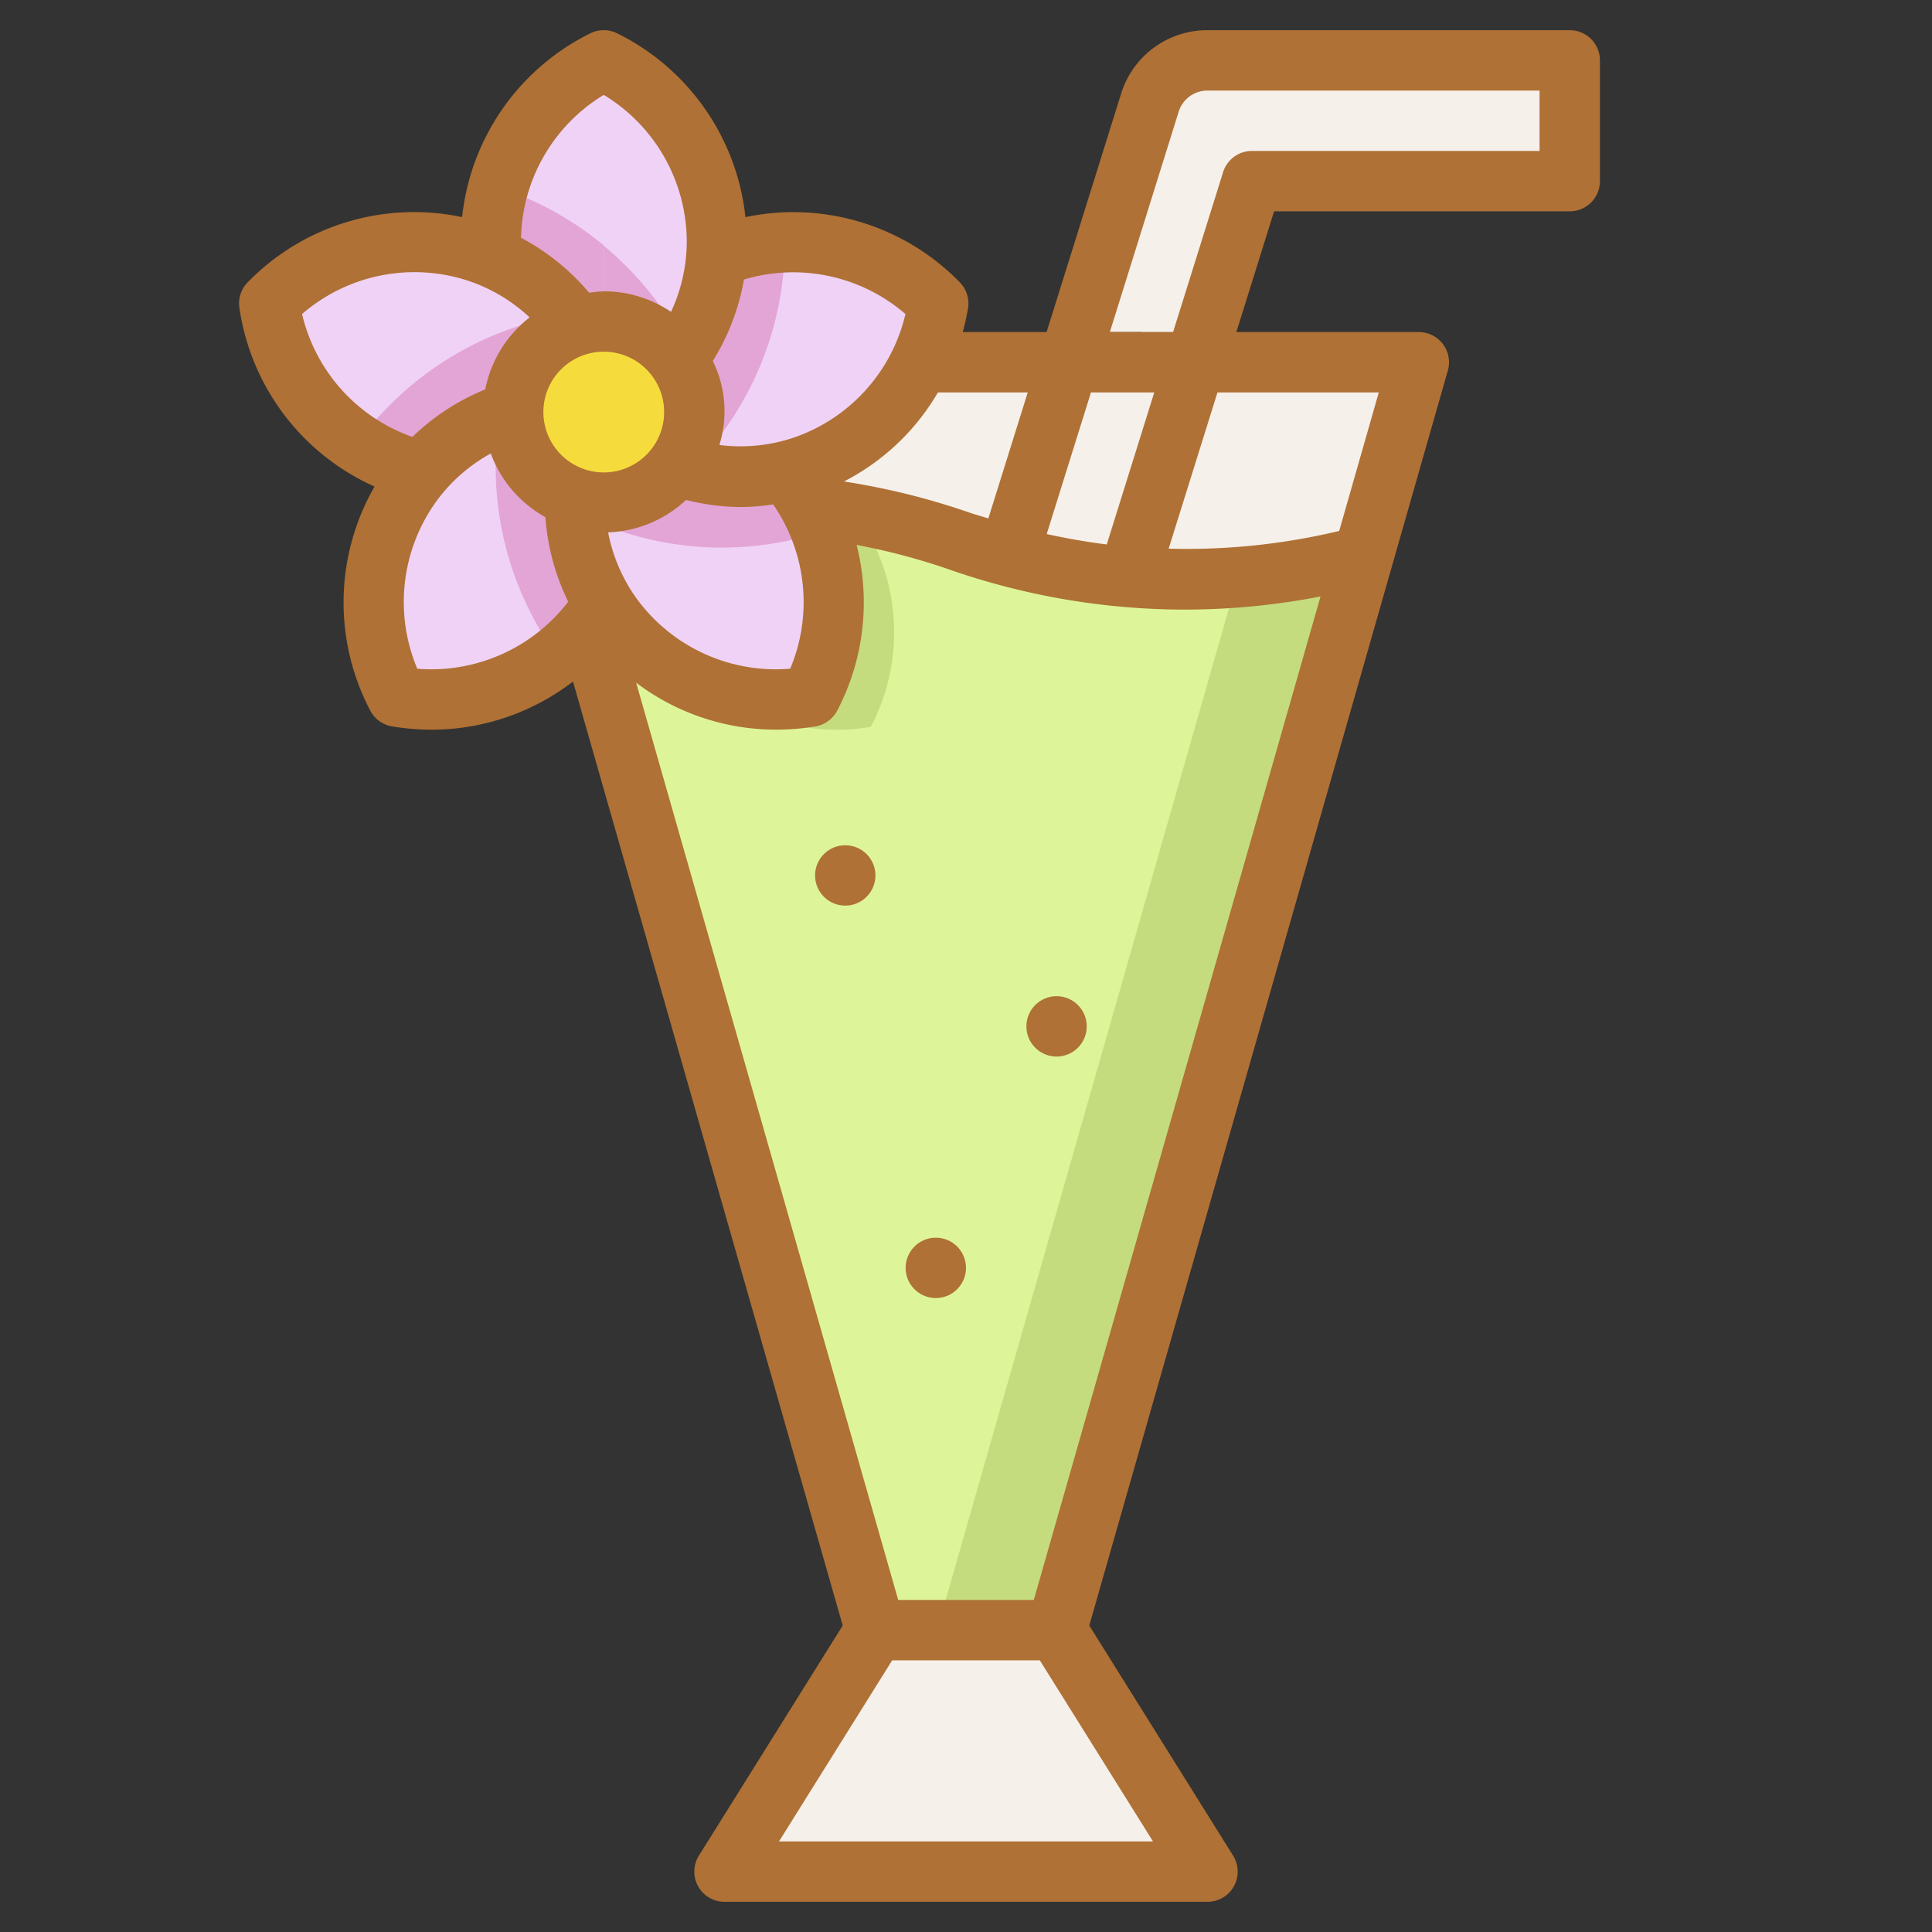 <svg class="" xml:space="preserve" style="enable-background:new 0 0 512 512" viewBox="0 0 64 64" y="0" x="0" height="512" width="512" xmlns:xlink="http://www.w3.org/1999/xlink" version="1.1" xmlns="http://www.w3.org/2000/svg"><rect x="0" y="0" width="64" height="64" fill="#333333" stroke="none"/><g><path class="" data-original="#ebf5fd" opacity="1" d="M35 54h-6L17 12h30z" fill="#f6f0eb"></path><path class="" data-original="#dcedfa" opacity="1" d="M32.865 12H17l3.128 10.948a6.492 6.492 0 0 0 1.594-1.535c.105-.144.186-.297.278-.447.092.15.173.303.278.447a6.727 6.727 0 0 0 6.57 2.664 6.727 6.727 0 0 0-.503-7.072c-.105-.145-.225-.27-.339-.402.17-.041.341-.071.51-.126A6.696 6.696 0 0 0 32.865 12zM42.974 12a.975.975 0 0 1-.012.274L31.084 53.848l.095.152H35l12-42z" fill="#f6f0eb"></path><path class="" data-original="#f1bbe6" opacity="1" d="M31.765 17.918A22.72 22.72 0 0 0 20 17.045l-1.478.283L29 54h6l10.163-35.572-.73.171a22.718 22.718 0 0 1-12.668-.681z" fill="#ddf598"></path><path class="" data-original="#efade1" opacity="1" d="M28.359 17.027a22.707 22.707 0 0 0-8.359.018l-1.478.283 1.608 5.628a6.623 6.623 0 0 0 1.592-1.543c.105-.144.186-.297.278-.447.092.15.173.303.277.447a6.727 6.727 0 0 0 6.571 2.664 6.726 6.726 0 0 0-.49-7.05z" fill="#c4dc7e"></path><path class="" data-original="#ebf5fd" opacity="1" d="M29 54h6l5 8H24z" fill="#f6f0eb"></path><path class="" data-original="#ebf5fd" opacity="1" d="M25.805 61h12.39l-3.75-6h-4.89z" fill="#f6f0eb"></path><path class="" data-original="#efade1" opacity="1" d="m31.084 53.848.095.152H35l10.163-35.572-.73.171a22.696 22.696 0 0 1-3.427.52z" fill="#c4dc7e"></path><path class="" data-original="#dcedfa" opacity="1" d="m31.179 54 4.668 7.47a.996.996 0 0 1 .15.53H40l-5-8z" fill="#f6f0eb"></path><ellipse class="" data-original="#e26dc9" opacity="1" ry="6.017" rx="3.75" fill="#f0d2f6" cy="8.017" cx="20"></ellipse><path class="" data-original="#dd55c0" opacity="1" d="M16.25 8.017a6.672 6.672 0 0 0 2.573 5.251l1.597.52a6.814 6.814 0 0 0 2.31-2.232 10.658 10.658 0 0 0-6.225-5.35 6.654 6.654 0 0 0-.255 1.811z" fill="#e3a5d5"></path><ellipse class="" data-original="#e26dc9" opacity="1" transform="rotate(-72 14.642 11.911)" ry="6.017" rx="3.75" fill="#f0d2f6" cy="11.91" cx="14.642"></ellipse><path class="" data-original="#dd55c0" opacity="1" d="M13.483 15.476a6.671 6.671 0 0 0 5.79-.824l.987-1.36a6.815 6.815 0 0 0-1.408-2.885 10.658 10.658 0 0 0-7.012 4.268 6.654 6.654 0 0 0 1.643.801z" fill="#e3a5d5"></path><ellipse class="" data-original="#e26dc9" opacity="1" transform="rotate(-53.98 16.694 18.208)" ry="3.75" rx="6.017" fill="#f0d2f6" cy="18.208" cx="16.689"></ellipse><path class="" data-original="#dd55c0" opacity="1" d="M19.722 20.413a6.672 6.672 0 0 0 1.005-5.761l-.987-1.36a6.814 6.814 0 0 0-3.18.448 10.658 10.658 0 0 0 1.892 7.988 6.655 6.655 0 0 0 1.27-1.315z" fill="#e3a5d5"></path><ellipse class="" data-original="#e26dc9" opacity="1" transform="rotate(-36 23.305 18.201)" ry="6.017" rx="3.75" fill="#f0d2f6" cy="18.208" cx="23.311"></ellipse><path class="" data-original="#dd55c0" opacity="1" d="M26.345 16.004a6.672 6.672 0 0 0-5.168-2.736l-1.598.52a6.814 6.814 0 0 0-.557 3.162 10.657 10.657 0 0 0 8.181.669 6.653 6.653 0 0 0-.858-1.615z" fill="#e3a5d5"></path><ellipse class="" data-original="#e26dc9" opacity="1" transform="rotate(-18.01 25.357 11.914)" ry="3.75" rx="6.017" fill="#f0d2f6" cy="11.91" cx="25.358"></ellipse><path class="" data-original="#dd55c0" opacity="1" d="M24.199 8.344A6.672 6.672 0 0 0 20 12.414v1.68a6.814 6.814 0 0 0 2.836 1.506A10.658 10.658 0 0 0 26 8.026a6.656 6.656 0 0 0-1.801.317z" fill="#e3a5d5"></path><path class="" data-original="#e26dc9" opacity="1" d="M20 14.034A6.703 6.703 0 0 0 20 2" fill="#f0d2f6"></path><path class="" data-original="#dd55c0" opacity="1" d="M20 8.141v5.51l.42.137a6.815 6.815 0 0 0 2.31-2.231A10.777 10.777 0 0 0 20 8.14z" fill="#e3a5d5"></path><circle class="" data-original="#f5dc3c" opacity="1" fill="#f5dc3c" r="3" cy="13.651" cx="20"></circle><path class="" data-original="#6d99f1" opacity="1" d="m37.377 19.1 2.219-7.1h-4.192L33.4 18.418a22.7 22.7 0 0 0 3.978.682z" fill="#f6f0eb"></path><path class="" data-original="#5a8def" opacity="1" d="M41.47 6H52V2H40a2 2 0 0 0-1.91 1.403L35.718 11h4.191z" fill="#f6f0eb"></path><path class="" data-original="#4880ed" opacity="1" d="M37.812 11h2.096l1.563-5H52V4H40z" fill="#f6f0eb"></path><path class="" data-original="#000000" opacity="1" fill="#af7135" d="M52 1H40a2.986 2.986 0 0 0-2.863 2.106L34.67 11h-2.778a7.93 7.93 0 0 0 .177-.8.998.998 0 0 0-.276-.85 7.7 7.7 0 0 0-7.1-2.157 7.698 7.698 0 0 0-4.246-6.088 1 1 0 0 0-.894 0 7.698 7.698 0 0 0-4.245 6.087A7.694 7.694 0 0 0 8.207 9.35a.998.998 0 0 0-.276.85 7.696 7.696 0 0 0 4.477 5.918 7.694 7.694 0 0 0-.143 7.42 1.001 1.001 0 0 0 .723.525 7.933 7.933 0 0 0 1.308.109 7.682 7.682 0 0 0 4.685-1.596l8.935 31.272-4.764 7.622A1 1 0 0 0 24 63h16a1 1 0 0 0 .848-1.53l-4.764-7.622 11.878-41.573A1 1 0 0 0 47 11h-6.044l1.25-4H52a1 1 0 0 0 1-1V2a1 1 0 0 0-1-1zM36.14 13h2.096l-1.573 5.035c-.667-.081-1.33-.2-1.99-.344zm-2.095 0-1.305 4.174c-.215-.068-.431-.126-.644-.2a23.559 23.559 0 0 0-4.14-1.024A7.636 7.636 0 0 0 31.07 13zm-9.401-3.74a5.686 5.686 0 0 1 5.35 1.143 5.697 5.697 0 0 1-3.786 4.122 5.551 5.551 0 0 1-2.378.216 3.757 3.757 0 0 0-.218-2.782 7.57 7.57 0 0 0 1.032-2.699zM20 3.143a5.697 5.697 0 0 1 2.75 4.875 5.524 5.524 0 0 1-.522 2.312A3.977 3.977 0 0 0 20 9.65a3.912 3.912 0 0 0-.482.049 7.596 7.596 0 0 0-2.259-1.823A5.693 5.693 0 0 1 20 3.143zm-9.994 7.26a5.693 5.693 0 0 1 5.486-1.108 5.541 5.541 0 0 1 2.053 1.22 3.985 3.985 0 0 0-1.47 2.385 7.565 7.565 0 0 0-2.413 1.573 5.692 5.692 0 0 1-3.656-4.07zm3.817 11.75a5.695 5.695 0 0 1 .642-5.561 5.512 5.512 0 0 1 1.792-1.57 3.994 3.994 0 0 0 1.81 2.11 7.603 7.603 0 0 0 .756 2.801 5.72 5.72 0 0 1-5 2.22zM18 13.65a2 2 0 1 1 2 2 2.003 2.003 0 0 1-2-2zm4.725 2.912a7.65 7.65 0 0 0 1.773.234 7.514 7.514 0 0 0 1.113-.087 5.693 5.693 0 0 1 .566 5.443 5.711 5.711 0 0 1-5.091-2.328 5.544 5.544 0 0 1-.941-2.189 3.973 3.973 0 0 0 2.58-1.073zM38.195 61h-12.39l3.75-6h4.89zm-3.949-8h-4.492l-8.68-30.384a7.68 7.68 0 0 0 4.63 1.555 7.924 7.924 0 0 0 1.308-.108 1.001 1.001 0 0 0 .724-.526 7.734 7.734 0 0 0 .64-5.485 21.303 21.303 0 0 1 3.06.81 23.722 23.722 0 0 0 7.831 1.332 23.702 23.702 0 0 0 4.477-.435zm11.428-40-1.311 4.588-.158.037a21.703 21.703 0 0 1-5.492.55L40.33 13zM51 5h-9.53a.999.999 0 0 0-.953.702L38.86 11h-2.095l2.28-7.299A.997.997 0 0 1 40 3h11z"></path><circle class="" data-original="#000000" opacity="1" fill="#af7135" r="1" cy="29" cx="28"></circle><circle class="" data-original="#000000" opacity="1" fill="#af7135" r="1" cy="34" cx="35"></circle><circle class="" data-original="#000000" opacity="1" fill="#af7135" r="1" cy="42" cx="31"></circle></g></svg>